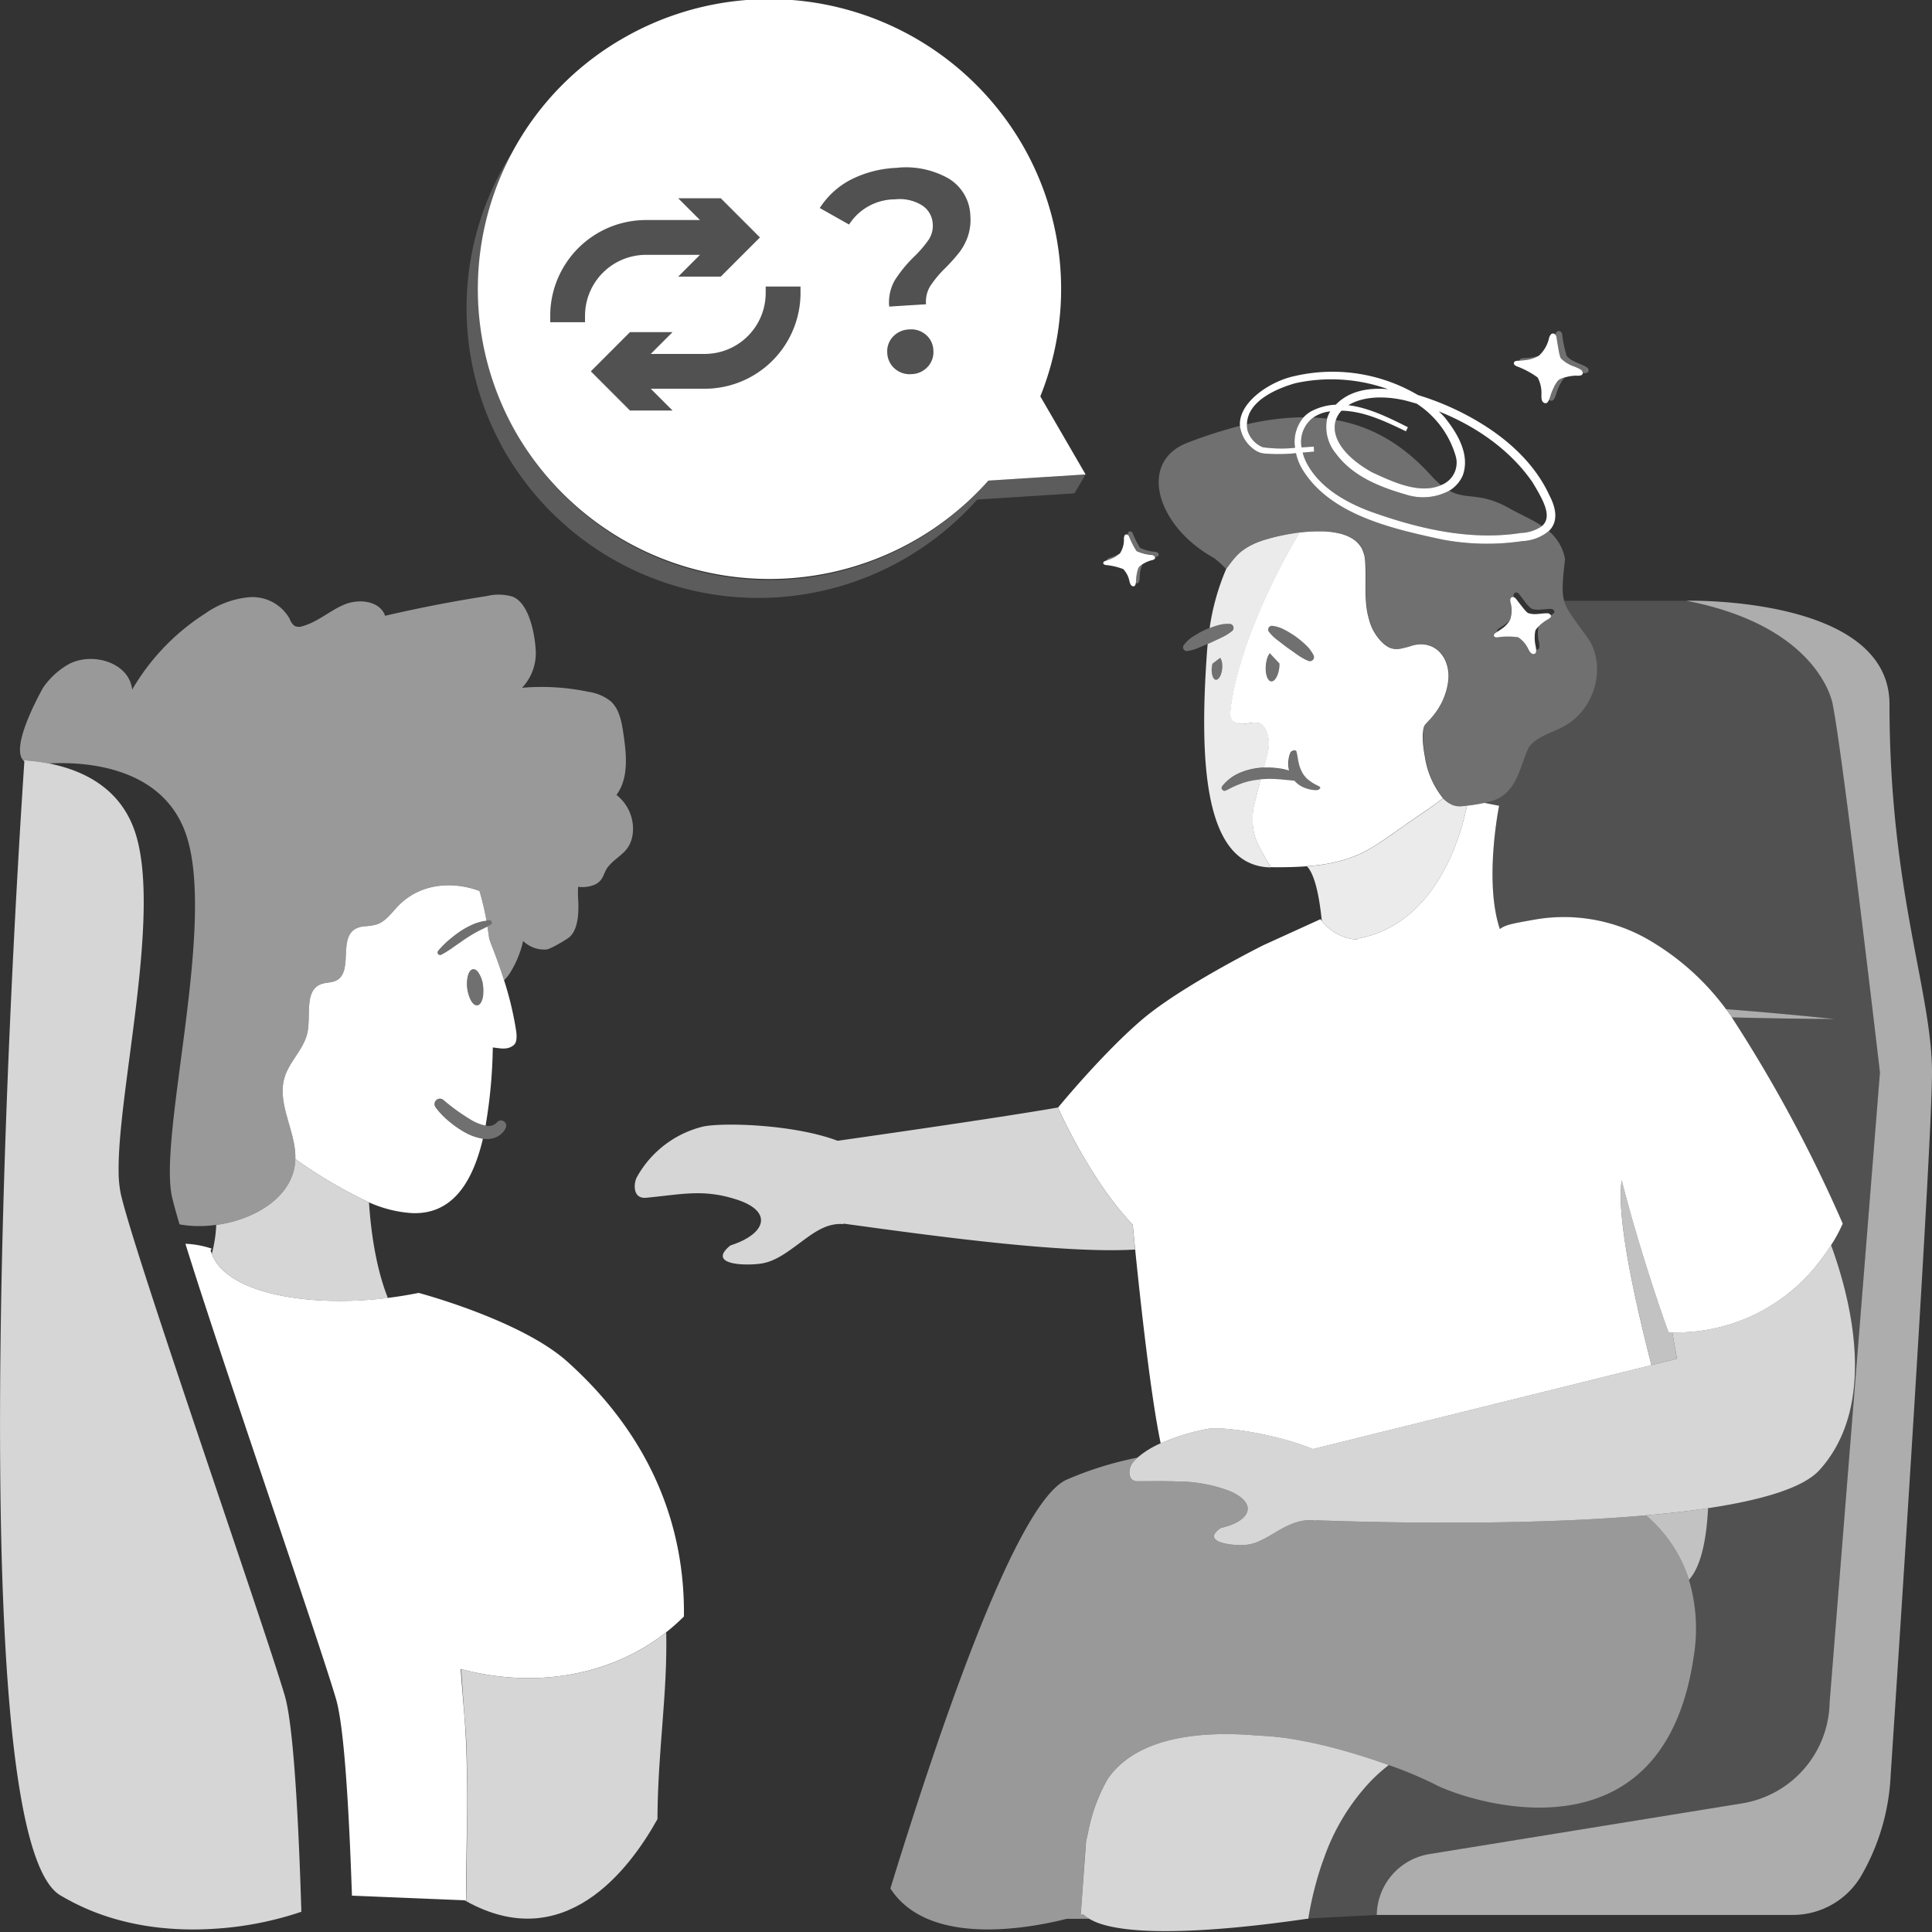 <svg viewBox="0 0 300 300" xmlns="http://www.w3.org/2000/svg"><rect x="0" y="0" width="300" height="300" fill="#333333" stroke="none"/><g fill="#fff"><path d="m 242.27 55.43 a .81 .81 0 0 0 .11 .22 5.43 5.43 0 0 0 2.16 1.29 5.43 5.43 0 0 1 -2.16 -1.29 .81 .81 0 0 1 -.11 -.22 z" opacity=".3"/><path d="m 172.02 86.97 c .1 -.03 .2 -.07 .3 -.1 -.11 .03 -.21 .07 -.3 .1 z" opacity=".3"/><path d="m 237.41 55.83 c -.13 .03 -.27 .04 -.4 .06 .13 -.02 .27 -.04 .4 -.06 z" opacity=".3"/><path d="m 236.57 55.94 c -.14 .01 -.28 .02 -.42 .03 .14 0 .28 -.01 .42 -.03 z"/><path d="m 238.48 55.47 a 3.99 3.99 0 0 1 -.62 .24 3.99 3.99 0 0 0 .62 -.24 z" opacity=".3"/><path d="m 241.61 52.1 l -.01 -.02 z" opacity=".3"/><path d="m 242.18 58.93 c .04 -.02 .08 -.04 .12 -.06 -.04 .01 -.09 .03 -.12 .06 z" opacity=".3"/><path d="m 242.42 58.81 c .07 -.03 .14 -.06 .21 -.08 -.08 .02 -.15 .05 -.21 .08 z" opacity=".3"/><path d="m 242.69 58.7 c .09 -.03 .19 -.06 .29 -.09 -.11 .03 -.2 .06 -.29 .09 z" opacity=".3"/><path d="m 210.82 145.74 c 12.58 -2.27 16.22 -16.79 16.96 -20.63 -.35 .04 -.7 .07 -1.06 .1 a 3.02 3.02 0 0 1 -.66 -.07 c -.04 -.01 -.07 -.01 -.11 -.02 a 3.2 3.2 0 0 1 -.61 -.22 c -.02 -.01 -.04 -.02 -.06 -.03 a 4.33 4.33 0 0 1 -1.17 -.88 l -.09 .03 c -.4 .31 -.8 .61 -1.21 .9 -.04 .03 -.08 .06 -.12 .09 -1.4 1.01 -2.83 1.96 -4.27 2.95 -.29 .2 -.58 .4 -.85 .6 l -.22 .15 -.34 .24 c -.73 .51 -1.41 1 -2.08 1.45 l -.03 .02 q -.39 .27 -.78 .52 l -.04 .03 c -.53 .34 -1.05 .66 -1.58 .96 l -.01 .01 q -.4 .22 -.81 .42 l -.04 .02 a 18.62 18.62 0 0 1 -1.74 .75 h -.01 q -.45 .17 -.93 .32 l -.04 .01 a 22.82 22.82 0 0 1 -3.26 .75 l -.06 .01 c -.81 .13 -1.69 .23 -2.65 .3 1.24 1.3 1.92 4.74 2.3 8.48 2.26 2.93 5.89 3.05 5.57 2.74 z" opacity=".9"/><path d="m 176.26 194.03 c -.16 -1.58 -.29 -2.9 -.38 -3.88 -6.74 -7.04 -11.6 -18.18 -11.6 -18.18 -7.3 1.28 -22.84 3.55 -34.21 5.17 -6.74 -2.54 -17.6 -2.87 -20.85 -2.22 a 16.13 16.13 0 0 0 -10.3 7.82 c -.54 .92 -.74 3.44 1.4 3.25 5.56 -.52 8.92 -1.43 14.2 .32 5.54 1.84 4.45 5.3 -1.1 7.08 -3.75 3.04 2.38 3.2 4.87 2.8 2.04 -.34 3.78 -1.63 5.45 -2.85 2.2 -1.61 4.4 -3.5 7.22 -3.26 v -.08 c 12.93 1.77 33.87 4.71 45.3 4.03 z" opacity=".8"/><path d="m 293.4 109.37 c 0 -16.88 -31.55 -16.09 -31.55 -16.09 l .03 .01 c 20.85 4.05 22.7 16.08 22.7 16.08 1.62 8.07 7.34 57.16 7.34 57.16 l -7.82 97.85 a 16.18 16.18 0 0 1 -13.5 15.63 l -48.65 7.89 a 9.74 9.74 0 0 0 -8.17 9.45 h 64.52 a 12.34 12.34 0 0 0 10.54 -5.79 34.22 34.22 0 0 0 4.74 -15.91 s 6.42 -96.64 6.42 -109.12 -6.6 -28.17 -6.6 -57.16 z" opacity=".6"/><path d="m 203.12 297.91 c .02 -.12 .04 -.24 .06 -.36 a 52.66 52.66 0 0 1 2.09 -8.25 c .08 -.23 .17 -.44 .25 -.67 a 33.37 33.37 0 0 1 7.33 -12.1 26.95 26.95 0 0 1 2.76 -2.46 61.33 61.33 0 0 1 7.17 2.99 c .29 .16 .72 .37 1.28 .6 4.18 1.76 15.32 5.09 24.73 1.26 a 19.87 19.87 0 0 0 7.73 -5.58 c 3.05 -3.57 5.39 -8.73 6.47 -16.03 a 26.64 26.64 0 0 0 -.73 -12 c 1.76 -1.88 2.72 -5.94 2.97 -11.12 8.23 -1.24 14.73 -3.11 17.28 -5.91 9.08 -9.99 4.96 -26.32 1.83 -34.94 a 23.36 23.36 0 0 0 1.8 -3.34 220.44 220.44 0 0 0 -17.22 -32.02 q 7.98 .21 15.97 .25 -8.43 -.87 -16.88 -1.53 a 39.59 39.59 0 0 0 -11.07 -10.19 26.29 26.29 0 0 0 -18.66 -3.7 c -3.84 .67 -4.59 .86 -5.38 1.47 -2.5 -7.41 -.12 -19.15 -.12 -19.15 l -2.28 -.45 c .5 -.11 .93 -.22 1.25 -.32 3.78 -1.26 4.18 -5.28 5.56 -8.24 1.18 -1.71 3.51 -2.26 5.4 -3.26 4.74 -2.52 6.71 -8.77 4.18 -13.28 -2.37 -3.38 -3.56 -4.65 -4.01 -6.29 h 18.98 l .03 .01 c 20.85 4.05 22.7 16.08 22.7 16.08 1.62 8.07 7.34 57.16 7.34 57.16 l -7.83 97.84 a 16.18 16.18 0 0 1 -13.5 15.63 l -48.65 7.89 a 9.74 9.74 0 0 0 -8.17 9.45 l -10.66 .55" opacity=".15"/><path d="m 268.92 157.98 q 7.98 .21 15.97 .25 -8.43 -.87 -16.88 -1.53 c .28 .38 .55 .76 .82 1.15 z" opacity=".6"/><path d="m 262.24 234.6 c -1.65 .21 -3.35 .4 -5.09 .56 q -.77 .07 -1.55 .14 c .4 .35 .79 .71 1.17 1.09 a 21.77 21.77 0 0 1 5.07 7.71 q .23 .59 .42 1.21 c 1.76 -1.88 2.72 -5.94 2.97 -11.12 q -1.46 .22 -2.99 .41 z" opacity=".7"/><path d="m 259.68 206.91 c -.19 0 -.37 .01 -.56 0 -.65 -1.55 -4.73 -13.45 -7.3 -23.65 -.46 2.72 -.22 9.86 4.57 28.53 .02 .06 .03 .12 .04 .18 l 3.96 -.98 z" opacity=".7"/><path d="m 284.33 193.34 c -.48 .75 -1.06 1.59 -1.74 2.47 a 27.88 27.88 0 0 1 -20.59 11.03 c -.75 .05 -1.53 .07 -2.32 .07 l .72 4.08 -3.96 .98 -47.69 11.83 -1.39 .34 -3.48 .86 c -.8 -.33 -1.66 -.64 -2.55 -.93 -5.23 -1.68 -11.69 -2.58 -13.82 -2.2 a 33.26 33.26 0 0 0 -7.27 2.24 14.04 14.04 0 0 0 -3.61 2.23 5.94 5.94 0 0 0 -.84 .92 c -.51 .71 -.86 2.76 .9 2.75 2.01 -.01 4.19 -.05 6.37 .04 a 22.63 22.63 0 0 1 7.93 1.5 c 3.54 1.54 3.48 3.63 .86 4.93 l -.03 .02 a 9.35 9.35 0 0 1 -1.51 .57 c -.24 .07 -.48 .13 -.74 .19 -.93 .63 -1.18 1.12 -1.03 1.51 .37 .97 3.33 1.24 4.8 1.13 a 6.73 6.73 0 0 0 2.19 -.59 q .49 -.22 .97 -.47 c .51 -.28 1.01 -.57 1.5 -.87 1.91 -1.15 4.03 -2.23 6.31 -1.83 v -.08 c .39 .02 1.12 .05 2.16 .08 7.44 .25 30.23 .83 49.14 -.84 q .78 -.07 1.55 -.14 c 1.74 -.17 3.44 -.35 5.09 -.56 q 1.53 -.19 2.99 -.41 c 8.23 -1.24 14.73 -3.11 17.28 -5.91 9.06 -10 4.95 -26.33 1.81 -34.94 z" opacity=".8"/><path d="m 71.61 259.19 c .15 2.33 .32 4.65 .49 6.98 q .05 .64 .11 1.28 c .28 3.44 .35 7.38 .33 11.52 .01 5.2 -.09 10.76 -.14 16.25 15.17 8.42 25.26 -4.78 29.69 -12.75 0 -.1 0 -.22 0 -.32 .08 -10.51 1.57 -19.16 1.36 -28.69 -7.84 6.22 -19.4 9.03 -31.84 5.73 z" opacity=".8"/><path d="m 45.84 180.45 c -.49 5.69 -6.68 9.02 -12.26 9.75 a 20.89 20.89 0 0 1 -.69 4.49 c 2.29 6.16 14.98 8.38 27.34 6.86 -2.03 -5.08 -2.71 -11.29 -2.93 -14.85 a 73.74 73.74 0 0 1 -11.44 -6.73 c -.01 .15 -.01 .31 -.02 .48 z" opacity=".8"/><path d="m 80.09 159.71 a 51.51 51.51 0 0 0 -1.81 -7.47 c -.59 -1.87 -1.26 -3.72 -1.98 -5.54 -.12 -.3 -.23 -.63 -.34 -.97 -.08 -.63 -.17 -1.24 -.26 -1.85 -.51 .25 -1.02 .49 -1.51 .74 -.32 .17 -.64 .35 -.95 .54 s -.62 .39 -.93 .59 -.62 .43 -.92 .64 -.62 .42 -.92 .64 -.62 .43 -.95 .64 -.66 .41 -1 .58 a .42 .42 0 0 1 -.15 .04 .4 .4 0 0 1 -.28 -.09 .38 .38 0 0 1 -.1 -.12 .4 .4 0 0 1 .05 -.43 c .25 -.3 .51 -.59 .78 -.86 s .56 -.54 .85 -.79 .6 -.5 .91 -.74 .63 -.47 .96 -.69 .68 -.42 1.03 -.61 a 11.78 11.78 0 0 1 1.09 -.51 7.5 7.5 0 0 1 .86 -.28 l .1 -.03 a 5.69 5.69 0 0 1 .93 -.16 43.85 43.85 0 0 0 -1.14 -4.77 c 0 .04 -.01 .08 -.01 .12 -4.3 -1.58 -9.26 -1.1 -12.59 2.36 -1.03 1.07 -1.93 2.4 -3.34 2.86 a 9.15 9.15 0 0 1 -1.82 .28 3.49 3.49 0 0 0 -1.6 .48 c -2.43 1.62 -.23 6.58 -2.81 7.93 -.77 .4 -1.71 .28 -2.5 .62 -2.46 1.05 -1.46 4.77 -1.99 7.43 -.52 2.58 -2.78 4.46 -3.55 6.97 -1.27 4.13 1.79 8.41 1.66 12.71 a 73.74 73.74 0 0 0 11.44 6.73 19.22 19.22 0 0 0 6.68 1.67 c 5.93 .24 9.28 -4.24 11.01 -11.55 a 8.42 8.42 0 0 1 -2.79 -.98 16.02 16.02 0 0 1 -2.49 -1.73 12.01 12.01 0 0 1 -2.1 -2.21 .84 .84 0 0 1 1.21 -1.13 31.19 31.19 0 0 0 4.41 3.17 7.39 7.39 0 0 0 2.17 .85 77.83 77.83 0 0 0 1.12 -12.14 c 1.07 .1 2.23 .46 3.23 -.35 .66 -.52 .46 -1.88 .34 -2.59 z m -5.09 -4.96 a 2.94 2.94 0 0 1 -.25 .8 1.14 1.14 0 0 1 -.39 .47 .57 .57 0 0 1 -.5 .06 c -.47 -.15 -.9 -.86 -1.15 -1.82 -.02 -.08 -.05 -.17 -.07 -.25 -.04 -.18 -.07 -.37 -.09 -.56 a 5.1 5.1 0 0 1 .13 -2.02 1.9 1.9 0 0 1 .32 -.65 .71 .71 0 0 1 .46 -.28 .7 .7 0 0 1 .51 .17 1.46 1.46 0 0 1 .24 .23 4.5 4.5 0 0 1 .81 2.26 6.03 6.03 0 0 1 .03 1.02 4.7 4.7 0 0 1 -.05 .57 z"/><path d="m 88.1 211.44 c -7.22 -6.48 -23.1 -10.68 -23.1 -10.68 -1.57 .32 -3.17 .58 -4.78 .78 -12.37 1.53 -25.05 -.69 -27.34 -6.86 a 5.52 5.52 0 0 1 -.18 -.54 c .06 -.08 .12 -.17 .18 -.25 -.09 -.03 -.18 -.06 -.27 -.09 a 15 15 0 0 0 -3.82 -.67 c .66 2.11 1.43 4.55 2.29 7.2 l .01 .02 c 6.67 20.55 18.55 54.88 21.08 63.44 1.25 4.22 2.01 16.62 2.48 30.57 l 17.51 .72 c .08 .04 .15 .08 .22 .12 0 -5.4 .14 -10.99 .15 -16.24 -.01 -4.07 -.09 -7.92 -.33 -11.34 q -.05 -.73 -.11 -1.46 c -.19 -2.33 -.39 -4.67 -.55 -7 l .07 .02 c 12.44 3.3 24 .49 31.85 -5.74 a 29.31 29.31 0 0 0 2.74 -2.44 c .17 -14.78 -5.66 -28.4 -18.1 -39.56 z"/><path d="m 75.03 153.16 a 5.82 5.82 0 0 0 -.3 -1.32 3.22 3.22 0 0 0 -.51 -.94 1.46 1.46 0 0 0 -.24 -.23 .7 .7 0 0 0 -.51 -.17 .71 .71 0 0 0 -.46 .28 1.9 1.9 0 0 0 -.32 .65 5.1 5.1 0 0 0 -.13 2.02 c .02 .19 .05 .38 .09 .56 .02 .09 .04 .17 .07 .25 .24 .95 .68 1.66 1.15 1.82 a .57 .57 0 0 0 .5 -.06 1.14 1.14 0 0 0 .39 -.47 2.94 2.94 0 0 0 .25 -.8 4.7 4.7 0 0 0 .06 -.57 6.03 6.03 0 0 0 -.04 -1.02 z" opacity=".3"/><path d="m 78.33 174.19 a .8 .8 0 0 0 -1.14 .06 1.76 1.76 0 0 1 -1.7 .55 c -.03 0 -.06 -.01 -.08 -.02 a 7.39 7.39 0 0 1 -2.17 -.85 31.19 31.19 0 0 1 -4.41 -3.17 .84 .84 0 0 0 -1.21 1.13 12.01 12.01 0 0 0 2.1 2.21 16.02 16.02 0 0 0 2.49 1.73 8.42 8.42 0 0 0 2.79 .98 c .1 .01 .18 .04 .28 .05 .12 .01 .23 .01 .34 .01 a 3.44 3.44 0 0 0 1.54 -.34 2.94 2.94 0 0 0 1.38 -1.41 .8 .8 0 0 0 -.21 -.93 z" opacity=".3"/><path d="m 74.63 143.15 l -.1 .03 a 7.31 7.31 0 0 0 -.86 .28 11.78 11.78 0 0 0 -1.09 .51 c -.35 .19 -.7 .39 -1.03 .61 s -.65 .45 -.96 .69 -.61 .48 -.91 .74 -.58 .52 -.85 .79 -.54 .56 -.78 .86 a .4 .4 0 0 0 -.05 .43 .38 .38 0 0 0 .1 .12 .4 .4 0 0 0 .28 .09 .42 .42 0 0 0 .15 -.04 c .35 -.18 .68 -.38 1 -.58 s .64 -.42 .95 -.64 .62 -.43 .92 -.64 .61 -.44 .92 -.64 .62 -.4 .93 -.59 .63 -.37 .95 -.54 c .65 -.34 1.3 -.64 1.98 -.97 h .01 a .36 .36 0 0 0 -.15 -.68 4.76 4.76 0 0 0 -.48 .02 5.91 5.91 0 0 0 -.93 .15 z" opacity=".3"/><path d="m 45.86 179.96 c .12 -4.31 -2.93 -8.59 -1.66 -12.71 .77 -2.51 3.04 -4.39 3.55 -6.97 .53 -2.66 -.47 -6.38 1.99 -7.43 .8 -.34 1.74 -.22 2.5 -.62 2.58 -1.35 .39 -6.31 2.81 -7.93 a 3.49 3.49 0 0 1 1.6 -.48 9.15 9.15 0 0 0 1.82 -.28 c 1.4 -.45 2.3 -1.79 3.34 -2.86 3.34 -3.46 8.29 -3.94 12.59 -2.36 0 -.04 .01 -.08 .01 -.12 a 43.85 43.85 0 0 1 1.14 4.77 4.76 4.76 0 0 1 .48 -.02 .36 .36 0 0 1 .15 .68 h -.01 c -.68 .33 -1.34 .63 -1.98 .97 -.32 .17 -.64 .35 -.95 .54 .31 -.19 .63 -.37 .95 -.54 .49 -.26 1 -.5 1.51 -.74 .1 .61 .19 1.22 .26 1.85 .11 .34 .22 .67 .34 .97 .72 1.82 1.39 3.67 1.98 5.54 a 8.44 8.44 0 0 0 .81 -.98 15.77 15.77 0 0 0 2.14 -5.13 4.69 4.69 0 0 0 3.54 1.33 c .58 .03 3.05 -1.47 3.52 -1.82 .64 -.47 1.77 -1.83 1.48 -6.1 a 15.1 15.1 0 0 1 0 -1.82 4.95 4.95 0 0 0 2.69 -.38 c 1.38 -.73 1.16 -1.79 2.05 -2.83 1.47 -1.72 3.23 -2.09 3.7 -4.75 a 6.63 6.63 0 0 0 -2.49 -6.3 c 1.94 -2.62 1.56 -6.27 1.08 -9.52 -.27 -1.82 -.61 -3.79 -1.96 -5.02 a 7.12 7.12 0 0 0 -3.44 -1.47 35.27 35.27 0 0 0 -10.34 -.63 7.82 7.82 0 0 0 2.1 -6.17 c -.16 -2.38 -1.06 -6.97 -3.54 -7.97 a 7.6 7.6 0 0 0 -4 -.11 q -7.96 1.24 -15.82 3.07 c -.83 -2.34 -4.06 -2.69 -6.32 -1.75 s -4.15 2.72 -6.5 3.36 a 1.63 1.63 0 0 1 -1.23 -.03 2.32 2.32 0 0 1 -.77 -1.11 6.64 6.64 0 0 0 -6.22 -3.36 14.03 14.03 0 0 0 -6.9 2.54 34.8 34.8 0 0 0 -11.34 11.82 c -.43 -4.2 -6.16 -5.92 -9.84 -3.96 a 12.05 12.05 0 0 0 -4.02 3.7 c -1.41 2.57 -4.83 9.28 -3.06 11.22 a 30.48 30.48 0 0 1 3.99 .5 c 5 -.28 17.9 .14 21.44 11.45 4.42 14.11 -4.47 46.41 -2.31 55.91 .22 .95 .62 2.39 1.16 4.21 a 17.52 17.52 0 0 0 5.68 .07 h .02 c 5.58 -.73 11.77 -4.05 12.26 -9.75 .01 -.16 .01 -.32 .02 -.48" opacity=".5"/><path d="m 80.22 67.35 a 45.45 45.45 0 0 0 73.25 7.28 l 5.03 -.32 10.07 -.64 -7.03 -12.12 a 44.68 44.68 0 0 0 -2.82 -39.13 45.45 45.45 0 0 0 -61.86 -16.54 44.9 44.9 0 0 0 -16.64 61.47 z m 63.86 -10.43 a 3.47 3.47 0 0 1 -2.48 1.17 3.51 3.51 0 0 1 -2.65 -.84 3.36 3.36 0 0 1 -1.17 -2.42 3.3 3.3 0 0 1 .86 -2.52 3.57 3.57 0 0 1 2.53 -1.15 3.49 3.49 0 0 1 2.6 .82 3.29 3.29 0 0 1 1.16 2.4 3.37 3.37 0 0 1 -.85 2.55 z m -12.04 -28.98 a 17.12 17.12 0 0 1 7.11 -1.87 13.39 13.39 0 0 1 8.16 1.66 6.96 6.96 0 0 1 3.36 5.78 8 8 0 0 1 -.41 3.26 8.89 8.89 0 0 1 -1.32 2.44 28.77 28.77 0 0 1 -2.11 2.36 17.25 17.25 0 0 0 -2.38 2.84 4.66 4.66 0 0 0 -.66 2.83 l -5.71 .36 a 6.88 6.88 0 0 1 .86 -4.07 20.39 20.39 0 0 1 3 -3.67 17.81 17.81 0 0 0 2.26 -2.63 3.91 3.91 0 0 0 .64 -2.44 3.64 3.64 0 0 0 -1.72 -2.94 6.6 6.6 0 0 0 -4.16 -.9 8.49 8.49 0 0 0 -7.12 3.91 l -4.54 -2.56 a 12.69 12.69 0 0 1 4.74 -4.36 z m -13.14 16.56 h 5.4 v .99 a 14.88 14.88 0 0 1 -14.86 14.87 h -8.4 l 3.38 3.38 h -6.6 l -6.07 -6.08 6.07 -6.08 h 6.6 l -3.38 3.38 h 8.4 a 9.47 9.47 0 0 0 9.46 -9.47 z m -33.46 4.54 a 14.88 14.88 0 0 1 14.86 -14.87 h 8.4 l -3.38 -3.38 h 6.6 l 6.08 6.08 -6.08 6.08 h -6.6 l 3.38 -3.38 h -8.4 a 9.47 9.47 0 0 0 -9.46 9.47 v .99 h -5.4 z"/><path d="m 158.5 74.31 l -5.03 .32 a 45.2 45.2 0 0 1 -73.9 -51.03 44.76 44.76 0 0 0 -1.08 46.69 45.45 45.45 0 0 0 73.25 7.28 l 6.76 -.43 8.34 -.53 1.73 -2.94 z" opacity=".2"/><path d="m 141.18 51.17 a 3.57 3.57 0 0 0 -2.53 1.15 3.3 3.3 0 0 0 -.86 2.52 3.36 3.36 0 0 0 1.17 2.42 3.51 3.51 0 0 0 2.65 .84 3.47 3.47 0 0 0 2.48 -1.17 3.37 3.37 0 0 0 .86 -2.55 3.29 3.29 0 0 0 -1.16 -2.4 3.49 3.49 0 0 0 -2.61 -.81 z" opacity=".15"/><path d="m 138.95 30.93 a 6.6 6.6 0 0 1 4.16 .9 3.64 3.64 0 0 1 1.72 2.94 3.91 3.91 0 0 1 -.64 2.44 17.81 17.81 0 0 1 -2.26 2.63 20.39 20.39 0 0 0 -3 3.67 6.88 6.88 0 0 0 -.86 4.07 l 5.71 -.36 a 4.66 4.66 0 0 1 .66 -2.83 17.25 17.25 0 0 1 2.38 -2.84 28.77 28.77 0 0 0 2.11 -2.36 8.89 8.89 0 0 0 1.32 -2.44 8 8 0 0 0 .41 -3.26 6.96 6.96 0 0 0 -3.36 -5.78 13.39 13.39 0 0 0 -8.16 -1.66 17.12 17.12 0 0 0 -7.11 1.87 12.69 12.69 0 0 0 -4.73 4.38 l 4.53 2.54 a 8.49 8.49 0 0 1 7.12 -3.91 z" opacity=".15"/><path d="m 109.44 54.96 h -8.4 l 3.38 -3.38 h -6.6 l -6.07 6.08 6.07 6.08 h 6.6 l -3.38 -3.38 h 8.4 a 14.88 14.88 0 0 0 14.86 -14.87 v -.99 h -5.4 v .99 a 9.47 9.47 0 0 1 -9.46 9.47 z" opacity=".15"/><path d="m 90.84 49.04 a 9.47 9.47 0 0 1 9.46 -9.47 h 8.4 l -3.38 3.38 h 6.6 l 6.08 -6.08 -6.08 -6.08 h -6.6 l 3.38 3.38 h -8.4 a 14.88 14.88 0 0 0 -14.86 14.87 v .99 h 5.4 z" opacity=".15"/><path d="m 189.78 103.44 c 0 -.12 -.01 -.24 -.02 -.35 a 1.96 1.96 0 0 0 -.3 -.94 l -1.2 .91 a 3.89 3.89 0 0 0 -.1 .6 c -.01 .13 -.02 .25 -.02 .37 a 3.35 3.35 0 0 0 .06 .66 1.89 1.89 0 0 0 .17 .51 .74 .74 0 0 0 .26 .3 .38 .38 0 0 0 .16 .05 c .22 .02 .44 -.17 .61 -.48 a 3.31 3.31 0 0 0 .35 -1.26 c .02 -.13 .03 -.25 .03 -.37 z" opacity=".3"/><path d="m 196.74 102.41 a 5.1 5.1 0 0 0 -.16 .92 c -.02 .16 -.02 .33 -.02 .48 a 3.94 3.94 0 0 0 .18 1.23 1.59 1.59 0 0 0 .29 .54 .59 .59 0 0 0 .39 .22 .5 .5 0 0 0 .22 -.03 .96 .96 0 0 0 .4 -.32 2.93 2.93 0 0 0 .48 -1.02 5.09 5.09 0 0 0 .16 -.92 c .02 -.17 .02 -.33 .02 -.49 l -1.5 -1.59 a 2.99 2.99 0 0 0 -.46 .98 z" opacity=".3"/><path d="m 191.3 97.98 l .01 -.01 a .64 .64 0 0 0 -.37 -1.12 4.85 4.85 0 0 0 -1.03 .05 7.54 7.54 0 0 0 -.98 .22 q -.55 .18 -1.1 .39 c -.26 .1 -.52 .2 -.77 .32 a 14.57 14.57 0 0 0 -1.75 .98 5.25 5.25 0 0 0 -1.5 1.37 .58 .58 0 0 0 .14 .81 .57 .57 0 0 0 .41 .1 h .01 a 6.99 6.99 0 0 0 1.86 -.55 c .57 -.25 1.16 -.48 1.72 -.74 l 1.7 -.8 a 8.34 8.34 0 0 0 1.65 -1.02 z" opacity=".3"/><path d="m 213.04 73.35 c 3.17 1.45 7.34 3.47 10.73 1.99 a 14.29 14.29 0 0 1 -1.51 -1.46 c -4.1 -4.53 -8.83 -7.59 -14.83 -8.66 -.77 2.31 .78 5.42 5.61 8.13 z" opacity=".3"/><path d="m 202.45 64.79 a 40.28 40.28 0 0 0 -8.81 1.09 4.54 4.54 0 0 0 .07 .9 4.05 4.05 0 0 0 2.4 2.68 21.27 21.27 0 0 0 5.01 .1 5.88 5.88 0 0 1 1.33 -4.77 z" opacity=".3"/><path d="m 225.05 76.2 a 8.65 8.65 0 0 1 -6.74 .59 c -4.04 -1.17 -8.21 -2.81 -10.83 -6.32 a 6.5 6.5 0 0 1 -1.4 -5.46 c -.7 -.09 -1.41 -.14 -2.14 -.18 a 4.73 4.73 0 0 0 -1.82 4.64 c .63 -.05 1.27 -.09 1.9 -.12 l .05 .78 c -.59 .04 -1.19 .1 -1.78 .15 a 7.85 7.85 0 0 0 .82 1.98 c 2.01 3.47 5.68 5.61 9.35 7.04 7.52 2.74 15.76 4.72 23.76 3.45 a 5.93 5.93 0 0 0 3.23 -1.07 c -1.52 -1.01 -3.31 -1.77 -5.04 -2.73 -4.62 -2.62 -6.63 -1.26 -9.36 -2.75 z" opacity=".3"/><path d="m 246.89 99.57 c -2.37 -3.38 -3.56 -4.65 -4.01 -6.29 -.39 -1.39 -.25 -3.04 .14 -6.47 a 7.33 7.33 0 0 0 -2.52 -4.34 6.88 6.88 0 0 1 -4.07 1.55 37.43 37.43 0 0 1 -12.46 -.24 c -7.66 -1.67 -17.47 -3.8 -21.79 -11.01 a 8.21 8.21 0 0 1 -.93 -2.4 26.11 26.11 0 0 1 -4.95 .05 3.13 3.13 0 0 1 -1.61 -.67 5.32 5.32 0 0 1 -2.14 -3.62 70.1 70.1 0 0 0 -8.16 2.62 c -7.73 2.97 -4.82 12.93 4.07 17.87 a 12.73 12.73 0 0 1 1.93 1.74 l .01 -.01 c .45 -.58 .86 -1.2 1.41 -1.81 l .01 -.01 c .08 -.09 .16 -.17 .24 -.26 l .05 -.06 c .08 -.08 .16 -.16 .25 -.24 l .07 -.07 c .09 -.08 .18 -.15 .27 -.23 .03 -.02 .06 -.05 .09 -.07 .1 -.08 .2 -.16 .31 -.23 l .08 -.06 c .12 -.08 .24 -.16 .37 -.24 l .06 -.04 c .13 -.08 .26 -.15 .4 -.23 .03 -.02 .06 -.03 .09 -.05 .14 -.07 .29 -.15 .44 -.22 .03 -.02 .06 -.03 .1 -.05 .16 -.07 .33 -.15 .51 -.22 .03 -.01 .05 -.02 .08 -.04 .15 -.06 .31 -.12 .47 -.17 .06 -.02 .12 -.05 .18 -.07 q .34 -.12 .72 -.23 c .14 -.04 .28 -.08 .44 -.12 l .13 -.04 c .12 -.03 .24 -.06 .37 -.1 l .16 -.04 .44 -.11 .11 -.03 c .4 -.09 .82 -.18 1.27 -.27 l .1 -.02 c .2 -.04 .4 -.07 .6 -.11 l .11 -.02 c .48 -.08 .98 -.16 1.49 -.22 h .01 c .26 -.03 .51 -.06 .77 -.08 l .14 -.01 c .25 -.02 .51 -.04 .76 -.06 h .04 c .27 -.02 .55 -.03 .82 -.03 h .13 .67 .18 c .52 .01 1.03 .05 1.52 .11 l .18 .03 c .19 .03 .38 .06 .57 .1 l .17 .03 c .23 .05 .46 .11 .68 .17 .02 .01 .04 .02 .07 .02 .19 .06 .38 .13 .56 .2 .06 .02 .11 .05 .17 .07 q .24 .1 .46 .22 c .04 .02 .09 .04 .13 .07 a 4.95 4.95 0 0 1 .52 .34 c .04 .03 .07 .06 .1 .08 a 4.38 4.38 0 0 1 .36 .32 c .04 .04 .08 .09 .12 .13 a 3.91 3.91 0 0 1 .32 .4 c .02 .03 .04 .05 .06 .08 a 3.86 3.86 0 0 1 .29 .54 c .02 .05 .04 .1 .06 .16 a 4.3 4.3 0 0 1 .16 .47 c .02 .06 .03 .12 .05 .19 a 4.89 4.89 0 0 1 .11 .7 c .14 1.7 .04 3.41 .08 5.11 .01 .57 .04 1.14 .09 1.7 a 13.92 13.92 0 0 0 .26 1.7 c .06 .28 .13 .56 .22 .83 a 7.67 7.67 0 0 0 2.14 3.59 4.49 4.49 0 0 0 .69 .52 3.15 3.15 0 0 0 .38 .2 2.54 2.54 0 0 0 .41 .13 2.57 2.57 0 0 0 .38 .06 3.44 3.44 0 0 0 .76 -.03 14.4 14.4 0 0 0 1.89 -.49 5.42 5.42 0 0 1 .67 -.15 4.94 4.94 0 0 1 .64 -.06 4.43 4.43 0 0 1 .6 .03 4.09 4.09 0 0 1 .57 .11 3.87 3.87 0 0 1 1.85 1.11 4.66 4.66 0 0 1 .9 1.41 5.91 5.91 0 0 1 .43 2.37 q -.01 .32 -.04 .64 a 10.36 10.36 0 0 1 -1.87 4.79 11.85 11.85 0 0 1 -1.13 1.37 q -.32 .33 -.61 .68 a .94 .94 0 0 0 -.13 .24 c -.01 .02 -.02 .04 -.03 .07 a 2.52 2.52 0 0 0 -.09 .35 c 0 .02 -.01 .05 -.01 .07 -.02 .13 -.04 .27 -.05 .42 0 .03 0 .06 -.01 .09 -.01 .17 -.02 .36 -.02 .55 v .11 c 0 .2 .01 .41 .02 .64 s .03 .48 .06 .73 l .01 .09 c .06 .52 .14 1.07 .25 1.64 v .02 a 13.52 13.52 0 0 0 2.81 6.4 l .02 .02 a 4.35 4.35 0 0 0 1.17 .88 l .06 .03 a 3.2 3.2 0 0 0 .61 .22 l .11 .02 a 2.96 2.96 0 0 0 .66 .07 c .36 -.03 .71 -.07 1.06 -.1 .14 -.02 .29 -.03 .43 -.04 .83 -.11 1.6 -.24 2.25 -.38 v -.02 l .04 .01 c .5 -.11 .93 -.22 1.25 -.32 3.78 -1.26 4.18 -5.28 5.56 -8.24 1.18 -1.71 3.51 -2.26 5.4 -3.26 4.71 -2.51 6.68 -8.77 4.15 -13.28 z m -6.08 -4.04 c .01 .02 .03 .03 .03 .05 .1 .36 -.59 .62 -.7 .68 a 6.25 6.25 0 0 0 -1.2 .93 .73 .73 0 0 0 -.04 .08 5.91 5.91 0 0 0 .01 2.15 c .03 .21 .33 1.25 -.11 1.41 a .51 .51 0 0 1 -.29 .02 c .02 .29 -.02 .57 -.23 .65 -.55 .2 -.85 -.5 -1 -.75 a 4.41 4.41 0 0 0 -1.57 -1.82 11.74 11.74 0 0 0 -3.19 .01 .6 .6 0 0 1 -.5 -.11 .29 .29 0 0 1 .01 -.42 .74 .74 0 0 1 .19 -.17 c .09 -.05 .17 -.11 .26 -.16 -.07 -.15 .01 -.34 .27 -.5 a 9.09 9.09 0 0 0 1.6 -1.16 c .03 -.06 .08 -.1 .11 -.16 a 4.51 4.51 0 0 0 .07 -2.77 c -.01 -.06 -.02 -.13 -.03 -.21 a .9 .9 0 0 1 .01 -.26 .39 .39 0 0 1 .55 -.31 c -.01 0 -.01 -.01 -.02 -.01 a 1.14 1.14 0 0 1 0 -.35 c .11 -.48 .59 -.4 .8 -.15 .16 .19 .48 .62 .83 1.07 a 5.63 5.63 0 0 0 1.12 1.23 c .88 .36 1.98 .05 2.91 .05 .15 0 .55 0 .65 .36 .09 .29 -.31 .51 -.54 .62 z" opacity=".3"/><path d="m 220.96 113.71 c .01 -.15 .03 -.29 .05 -.42 0 -.02 .01 -.05 .01 -.07 a 2.52 2.52 0 0 1 .09 -.35 c .01 -.02 .02 -.04 .03 -.07 a .94 .94 0 0 1 .13 -.24 q .29 -.35 .61 -.68 a 11.85 11.85 0 0 0 1.13 -1.37 10.36 10.36 0 0 0 1.87 -4.79 q .04 -.33 .04 -.64 a 5.91 5.91 0 0 0 -.43 -2.37 4.66 4.66 0 0 0 -.9 -1.41 3.87 3.87 0 0 0 -1.85 -1.11 4.09 4.09 0 0 0 -.57 -.11 4.43 4.43 0 0 0 -.6 -.03 4.94 4.94 0 0 0 -.64 .06 5.42 5.42 0 0 0 -.67 .15 14.4 14.4 0 0 1 -1.89 .49 3.44 3.44 0 0 1 -.76 .03 2.57 2.57 0 0 1 -.38 -.06 2.54 2.54 0 0 1 -.41 -.13 3.15 3.15 0 0 1 -.38 -.2 4.49 4.49 0 0 1 -.69 -.52 7.67 7.67 0 0 1 -2.14 -3.59 c -.08 -.27 -.15 -.55 -.22 -.83 a 13.92 13.92 0 0 1 -.26 -1.7 c -.05 -.56 -.08 -1.13 -.09 -1.7 -.03 -1.7 .06 -3.41 -.08 -5.11 a 4.89 4.89 0 0 0 -.11 -.7 c -.01 -.06 -.03 -.13 -.05 -.19 a 4.3 4.3 0 0 0 -.16 -.47 c -.02 -.05 -.04 -.11 -.06 -.16 a 3.86 3.86 0 0 0 -.29 -.54 c -.02 -.03 -.04 -.05 -.06 -.08 a 3.91 3.91 0 0 0 -.32 -.4 c -.04 -.04 -.08 -.09 -.12 -.13 a 4.38 4.38 0 0 0 -.36 -.32 c -.03 -.03 -.07 -.06 -.1 -.08 a 4.95 4.95 0 0 0 -.52 -.34 c -.04 -.02 -.09 -.05 -.13 -.07 q -.22 -.12 -.46 -.22 c -.06 -.03 -.11 -.05 -.17 -.07 -.18 -.07 -.37 -.14 -.56 -.2 -.02 -.01 -.04 -.02 -.07 -.02 -.22 -.07 -.45 -.12 -.68 -.17 l -.17 -.03 c -.19 -.04 -.37 -.07 -.57 -.1 l -.18 -.03 c -.49 -.06 -1 -.1 -1.52 -.11 h -.18 c -.22 0 -.44 0 -.67 0 h -.13 c -.27 .01 -.54 .02 -.82 .03 h -.04 c -.26 .02 -.51 .04 -.76 .06 l -.14 .01 c -.26 .03 -.52 .05 -.77 .08 h -.01 c -4.67 7.78 -9.54 18.67 -10.67 27.07 -.08 .62 -.24 1.81 .36 2.25 1.81 1.34 4.1 -1.31 5.27 1.72 a 6.04 6.04 0 0 1 .02 3.47 c -.06 .26 -.14 .58 -.23 .92 -.09 .36 -.19 .71 -.3 1.07 a 13.76 13.76 0 0 1 2.77 .18 c .4 .07 .78 .18 1.17 .28 a 4.84 4.84 0 0 1 -.13 -.8 4.64 4.64 0 0 1 .32 -1.95 v -.01 a .74 .74 0 0 1 .59 -.36 c .19 -.02 .33 .05 .36 .15 .15 .58 .21 1.14 .33 1.69 a 5.32 5.32 0 0 0 .48 1.4 c .02 .05 .05 .1 .07 .14 s .07 .12 .09 .18 l .12 .17 a 2.14 2.14 0 0 0 .25 .33 c .09 .1 .17 .22 .28 .31 l .33 .28 c .11 .09 .25 .17 .37 .26 a 2.75 2.75 0 0 0 .4 .25 c .26 .17 .58 .29 .87 .47 l .03 .02 c .14 .09 .09 .26 -.11 .39 a .76 .76 0 0 1 -.44 .13 5.23 5.23 0 0 1 -2.43 -.67 3.98 3.98 0 0 1 -.95 -.8 c -.75 -.07 -1.48 -.15 -2.21 -.21 a 17.13 17.13 0 0 0 -2.66 -.04 c -.1 .01 -.19 .01 -.28 .02 l -.11 .01 -1.11 4.38 a 12.03 12.03 0 0 0 -.08 2.95 8.6 8.6 0 0 0 .38 1.75 9.82 9.82 0 0 0 .48 1.18 c .06 .12 .13 .24 .2 .37 .13 .26 .27 .52 .41 .78 .05 .08 .1 .17 .15 .25 .31 .52 .61 1.04 .91 1.56 .08 .14 .16 .27 .23 .41 .14 .01 .28 .02 .42 .02 1.98 .02 3.69 -.03 5.2 -.15 .96 -.07 1.84 -.18 2.65 -.3 l .06 -.01 a 22.78 22.78 0 0 0 3.26 -.75 l .04 -.01 q .48 -.15 .93 -.32 h .01 a 18.73 18.73 0 0 0 1.74 -.75 l .04 -.02 q .41 -.2 .81 -.42 l .01 -.01 c .54 -.3 1.06 -.62 1.58 -.96 l .04 -.03 c .26 -.17 .52 -.34 .78 -.52 l .03 -.02 c .66 -.45 1.35 -.94 2.08 -1.45 l .34 -.24 .22 -.15 c .28 -.2 .56 -.39 .85 -.6 1.43 -.99 2.86 -1.94 4.27 -2.95 .04 -.03 .08 -.06 .12 -.09 .43 -.31 .86 -.63 1.28 -.96 a 13.49 13.49 0 0 1 -2.81 -6.4 v -.02 c -.11 -.57 -.19 -1.12 -.25 -1.64 l -.01 -.09 c -.03 -.25 -.05 -.49 -.06 -.73 -.01 -.22 -.02 -.43 -.02 -.64 0 -.04 0 -.07 0 -.11 0 -.2 .01 -.38 .02 -.55 .02 0 .02 -.03 .02 -.06 z m -22.3 -10.2 a 5.09 5.09 0 0 1 -.16 .92 2.93 2.93 0 0 1 -.48 1.02 .96 .96 0 0 1 -.4 .32 .5 .5 0 0 1 -.22 .03 .59 .59 0 0 1 -.39 -.22 1.59 1.59 0 0 1 -.29 -.54 3.94 3.94 0 0 1 -.18 -1.23 c 0 -.16 .01 -.32 .02 -.48 a 5.1 5.1 0 0 1 .16 -.92 2.99 2.99 0 0 1 .45 -.98 l 1.5 1.59 c .01 .16 .01 .33 -.01 .49 z m 5.34 -1.26 a .63 .63 0 0 1 -.82 .37 h -.01 a 8.32 8.32 0 0 1 -1.69 -.94 l -1.53 -1.08 c -.51 -.36 -.99 -.76 -1.5 -1.14 a 6.99 6.99 0 0 1 -1.4 -1.35 l -.01 -.01 a .58 .58 0 0 1 .52 -.92 5.24 5.24 0 0 1 1.93 .63 14.68 14.68 0 0 1 1.71 1.04 15.3 15.3 0 0 1 1.54 1.28 5.92 5.92 0 0 1 1.23 1.61 .64 .64 0 0 1 .03 .51 z"/><path d="m 196.19 132.69 c -.05 -.08 -.1 -.17 -.15 -.25 -.15 -.26 -.28 -.52 -.41 -.78 -.06 -.12 -.14 -.24 -.2 -.37 a 9.82 9.82 0 0 1 -.48 -1.18 8.6 8.6 0 0 1 -.38 -1.75 12.03 12.03 0 0 1 .08 -2.95 l 1.1 -4.38 c -.08 .01 -.16 .01 -.24 .02 l -.36 .05 a 6.48 6.48 0 0 0 -.71 .11 c -.23 .05 -.47 .09 -.7 .15 l -.69 .2 c -.23 .08 -.44 .17 -.67 .25 a 5.78 5.78 0 0 0 -.66 .28 c -.46 .18 -.86 .44 -1.34 .65 l -.05 .02 a .45 .45 0 0 1 -.54 -.69 6.9 6.9 0 0 1 2.67 -2.04 10.37 10.37 0 0 1 3.12 -.8 c .05 -.01 .1 -.01 .16 -.02 .18 -.02 .35 -.02 .53 -.03 .1 -.33 .2 -.7 .3 -1.07 .08 -.31 .16 -.61 .23 -.92 a 6.04 6.04 0 0 0 -.02 -3.47 c -1.17 -3.03 -3.46 -.38 -5.27 -1.72 -.6 -.45 -.45 -1.63 -.36 -2.25 1.14 -8.4 6 -19.29 10.67 -27.07 -.51 .06 -1.01 .14 -1.49 .22 l -.11 .02 q -.31 .05 -.6 .11 l -.1 .02 c -.45 .09 -.88 .18 -1.27 .27 l -.11 .03 -.44 .11 -.16 .04 -.37 .1 -.13 .04 c -.16 .04 -.3 .08 -.44 .12 q -.38 .11 -.72 .23 c -.06 .02 -.12 .05 -.18 .07 -.16 .06 -.32 .11 -.47 .17 -.03 .01 -.05 .02 -.08 .04 -.18 .07 -.35 .14 -.51 .22 -.04 .02 -.07 .03 -.1 .05 -.15 .07 -.3 .14 -.44 .22 -.03 .02 -.06 .03 -.09 .05 -.14 .08 -.27 .15 -.4 .23 l -.06 .04 c -.13 .08 -.25 .16 -.37 .24 -.03 .02 -.05 .04 -.08 .06 -.11 .08 -.21 .15 -.31 .23 -.03 .02 -.06 .05 -.09 .07 -.09 .08 -.18 .15 -.27 .23 l -.07 .07 c -.08 .08 -.17 .16 -.25 .24 l -.05 .06 c -.08 .09 -.17 .17 -.24 .26 l -.01 .01 c -.55 .61 -.97 1.23 -1.41 1.81 a 36.36 36.36 0 0 0 -2.57 9.17 q .54 -.21 1.1 -.39 a 7.54 7.54 0 0 1 .98 -.22 4.85 4.85 0 0 1 1.03 -.05 .63 .63 0 0 1 .37 1.12 l -.01 .01 a 8.34 8.34 0 0 1 -1.65 1.01 l -1.7 .8 c -.14 .06 -.28 .12 -.42 .18 -.04 .37 -.07 .73 -.1 1.11 -1.33 18.48 -.14 33.45 9.91 33.59 -.08 -.14 -.16 -.28 -.25 -.43 -.28 -.53 -.59 -1.05 -.9 -1.57 z m -7.39 -27.14 a .38 .38 0 0 1 -.16 -.05 .74 .74 0 0 1 -.26 -.3 1.89 1.89 0 0 1 -.17 -.51 3.35 3.35 0 0 1 -.06 -.66 c 0 -.12 0 -.24 .02 -.37 a 3.89 3.89 0 0 1 .1 -.6 l 1.2 -.91 a 1.96 1.96 0 0 1 .3 .94 c .01 .11 .02 .23 .02 .35 s -.01 .24 -.02 .37 a 3.31 3.31 0 0 1 -.35 1.26 c -.18 .31 -.4 .5 -.62 .48 z" opacity=".9"/><path d="m 202.75 100.13 a 15.3 15.3 0 0 0 -1.54 -1.28 14.68 14.68 0 0 0 -1.71 -1.04 5.24 5.24 0 0 0 -1.93 -.63 .58 .58 0 0 0 -.52 .92 l .01 .01 a 6.99 6.99 0 0 0 1.4 1.35 c .5 .38 .99 .77 1.5 1.14 l 1.53 1.08 a 8.32 8.32 0 0 0 1.69 .94 h .01 a .63 .63 0 0 0 .82 -.37 .64 .64 0 0 0 -.02 -.51 5.92 5.92 0 0 0 -1.24 -1.61 z" opacity=".3"/><path d="m 204.96 122.21 l -.03 -.02 c -.28 -.18 -.61 -.3 -.87 -.47 a 2.75 2.75 0 0 1 -.4 -.25 c -.12 -.09 -.25 -.17 -.37 -.26 l -.33 -.28 c -.1 -.1 -.18 -.21 -.28 -.31 a 2.14 2.14 0 0 1 -.25 -.33 l -.12 -.17 c -.03 -.06 -.06 -.12 -.09 -.18 s -.05 -.1 -.07 -.14 a 5.32 5.32 0 0 1 -.48 -1.4 c -.12 -.55 -.18 -1.11 -.33 -1.69 -.03 -.11 -.16 -.17 -.36 -.15 a .74 .74 0 0 0 -.59 .36 v .01 a 4.64 4.64 0 0 0 -.32 1.95 4.84 4.84 0 0 0 .13 .8 c -.39 -.11 -.78 -.22 -1.17 -.28 a 13.76 13.76 0 0 0 -2.77 -.18 h -.01 c -.18 .01 -.35 .01 -.53 .03 -.05 0 -.1 .01 -.16 .02 a 10.37 10.37 0 0 0 -3.12 .8 6.9 6.9 0 0 0 -2.67 2.04 .45 .45 0 0 0 .54 .69 l .05 -.02 c .48 -.2 .89 -.47 1.34 -.65 a 5.78 5.78 0 0 1 .66 -.28 c .23 -.08 .44 -.18 .67 -.25 l .69 -.2 c .23 -.06 .47 -.1 .7 -.15 a 6.48 6.48 0 0 1 .71 -.11 l .36 -.05 c .08 0 .16 -.01 .24 -.02 h .01 l .11 -.01 c .09 -.01 .19 -.01 .28 -.02 a 17.13 17.13 0 0 1 2.66 .04 c .73 .06 1.46 .14 2.21 .21 a 3.98 3.98 0 0 0 .95 .8 5.23 5.23 0 0 0 2.43 .67 .76 .76 0 0 0 .44 -.13 c .23 -.16 .27 -.34 .14 -.42 z" opacity=".3"/><path d="m 240.6 76.94 c -2.2 -4.82 -6.29 -8.57 -10.72 -11.26 a 42.19 42.19 0 0 0 -9.71 -4.34 26.11 26.11 0 0 0 -19.25 -2.92 c -3.79 .83 -8.64 4.09 -8.38 7.71 a 5.32 5.32 0 0 0 2.14 3.62 3.13 3.13 0 0 0 1.61 .67 26.11 26.11 0 0 0 4.95 -.05 8.21 8.21 0 0 0 .93 2.4 c 4.31 7.22 14.13 9.35 21.79 11.01 a 37.43 37.43 0 0 0 12.46 .24 6.88 6.88 0 0 0 4.07 -1.55 c 1.26 -1.2 1.41 -3.05 .11 -5.53 z m -20.62 -14.26 a 14.54 14.54 0 0 1 6.02 8.01 3.71 3.71 0 0 1 -1.87 4.48 c -.12 .06 -.24 .11 -.35 .16 -3.4 1.48 -7.56 -.54 -10.73 -1.99 -4.83 -2.71 -6.39 -5.81 -5.61 -8.14 a 3.92 3.92 0 0 1 .87 -1.43 c 3.5 .07 6.86 1.69 10 3.2 l .31 -.63 c -2.79 -1.4 -6.02 -3.03 -9.25 -3.42 1.89 -1.17 4.95 -1.61 8.74 -.76 .62 .16 1.25 .34 1.88 .52 z m -23.88 6.77 a 4.05 4.05 0 0 1 -2.4 -2.68 4.54 4.54 0 0 1 -.07 -.9 c .06 -3.56 4.5 -5.52 7.57 -6.38 a 26.18 26.18 0 0 1 14.33 .94 c -3.15 -.27 -6.08 .31 -8.11 2.41 a 8.97 8.97 0 0 0 -3.82 1.03 4.78 4.78 0 0 0 -1.16 .91 5.88 5.88 0 0 0 -1.34 4.76 21.27 21.27 0 0 1 -5 -.09 z m 40.11 13.3 c -8 1.27 -16.24 -.71 -23.76 -3.45 -3.67 -1.43 -7.34 -3.56 -9.35 -7.04 a 7.85 7.85 0 0 1 -.82 -1.98 c .6 -.05 1.19 -.11 1.78 -.15 l -.05 -.78 c -.63 .03 -1.27 .08 -1.9 .12 a 4.73 4.73 0 0 1 1.82 -4.64 5.64 5.64 0 0 1 2.65 -.95 c -.04 .05 -.08 .1 -.11 .15 a 4.12 4.12 0 0 0 -.4 .98 6.5 6.5 0 0 0 1.4 5.46 c 2.62 3.51 6.78 5.15 10.83 6.32 a 8.65 8.65 0 0 0 6.74 -.59 5.2 5.2 0 0 0 2.1 -2.38 c 1.18 -3.29 -.9 -6.65 -2.88 -9.09 -.27 -.3 -.55 -.57 -.84 -.85 5.74 2.29 11.08 5.97 14.55 11.01 1.64 2.73 3.16 5.35 1.46 6.8 a 5.93 5.93 0 0 1 -3.21 1.06 z"/><path d="m 236.57 55.94 c .14 -.01 .29 -.04 .43 -.06 s .27 -.03 .4 -.06 c .15 -.03 .3 -.08 .45 -.12 a 3.99 3.99 0 0 0 .62 -.24 c .09 -.04 .19 -.09 .27 -.14 a 10.53 10.53 0 0 1 -2.24 .3 c -.35 .02 -.53 .18 -.55 .36 l .19 -.01 c .15 0 .29 -.01 .43 -.03 z" opacity=".3"/><path d="m 241.61 52.1 a .65 .65 0 0 1 .06 .17 c .02 .08 .04 .18 .06 .31 .04 .25 .09 .59 .15 .94 s .12 .73 .19 1.07 a 6.47 6.47 0 0 0 .21 .85 .81 .81 0 0 0 .11 .22 5.43 5.43 0 0 0 2.16 1.29 c .26 .11 .52 .22 .75 .35 .14 .08 .49 .28 .46 .65 .29 .01 .82 .01 .9 -.32 .1 -.42 -.31 -.64 -.46 -.72 -.94 -.51 -2.22 -.79 -2.92 -1.64 a 18.34 18.34 0 0 1 -.71 -3.39 c -.08 -.37 -.52 -.71 -.89 -.29 a 1.32 1.32 0 0 0 -.19 .35 .67 .67 0 0 1 .11 .14 z" opacity=".3"/><path d="m 242.69 58.7 l -.06 .02 c -.07 .03 -.14 .05 -.21 .08 -.04 .02 -.08 .04 -.11 .06 s -.09 .04 -.12 .06 a .99 .99 0 0 0 -.18 .13 2.09 2.09 0 0 0 -.18 .21 5.09 5.09 0 0 0 -.5 .84 10.6 10.6 0 0 0 -.48 1.14 7.06 7.06 0 0 1 -.29 .84 .58 .58 0 0 0 .31 .14 c .53 .08 .8 -1.14 .88 -1.37 a 6.81 6.81 0 0 1 1.16 -2.18 c .02 -.02 .05 -.04 .08 -.06 -.12 .03 -.21 .06 -.3 .09 z" opacity=".3"/><path d="m 235.53 56.88 a 13.55 13.55 0 0 1 3.23 1.73 5.07 5.07 0 0 1 .59 2.7 c .01 .33 -.07 1.2 .6 1.3 .25 .04 .45 -.22 .59 -.53 a 7.06 7.06 0 0 0 .29 -.84 10.6 10.6 0 0 1 .48 -1.14 5.09 5.09 0 0 1 .5 -.84 2.09 2.09 0 0 1 .18 -.21 .99 .99 0 0 1 .18 -.13 c .04 -.02 .08 -.04 .12 -.06 s .07 -.04 .11 -.06 c .07 -.03 .14 -.06 .21 -.08 l .06 -.02 c .09 -.03 .19 -.06 .29 -.09 a 7.22 7.22 0 0 1 1.72 -.28 c .14 0 .98 .11 1.08 -.31 .01 -.03 0 -.05 0 -.07 .03 -.37 -.32 -.58 -.46 -.65 -.23 -.13 -.49 -.24 -.75 -.35 a 5.43 5.43 0 0 1 -2.16 -1.29 .81 .81 0 0 1 -.11 -.22 6.47 6.47 0 0 1 -.21 -.85 c -.07 -.34 -.13 -.72 -.19 -1.07 s -.11 -.69 -.15 -.94 c -.02 -.13 -.04 -.23 -.06 -.31 a .62 .62 0 0 0 -.06 -.17 l -.01 -.02 a .73 .73 0 0 0 -.11 -.14 .45 .45 0 0 0 -.71 .04 1.71 1.71 0 0 0 -.24 .48 5.19 5.19 0 0 1 -1.58 2.77 c -.07 .04 -.14 .07 -.21 .1 .02 0 .03 -.01 .05 -.01 a 3.46 3.46 0 0 1 -.32 .15 3.99 3.99 0 0 1 -.62 .24 c -.15 .04 -.3 .09 -.45 .12 -.13 .03 -.27 .04 -.4 .06 s -.29 .04 -.43 .06 -.28 .02 -.42 .03 c -.06 0 -.13 .01 -.19 .02 l -.35 .02 c -.7 .03 -.74 .62 -.09 .86 z"/><path d="m 237.01 55.89 c -.14 .02 -.29 .04 -.43 .06 .14 -.02 .28 -.04 .43 -.06 z" opacity=".3"/><path d="m 236.15 55.98 l -.19 .01 c .07 0 .13 -.01 .19 -.01 z"/><path d="m 237.86 55.7 c -.15 .04 -.3 .09 -.45 .12 .15 -.02 .3 -.07 .45 -.12 z" opacity=".3"/><path d="m 238.8 55.32 c -.02 0 -.03 .01 -.05 .01 -.09 .05 -.18 .1 -.27 .14 a 3.46 3.46 0 0 0 .32 -.15 z" opacity=".3"/><path d="m 241.49 51.94 a .73 .73 0 0 1 .11 .14 .67 .67 0 0 0 -.11 -.14 z" opacity=".3"/><path d="m 241.61 52.1 a .62 .62 0 0 1 .06 .17 c .02 .08 .04 .18 .06 .31 -.02 -.13 -.04 -.23 -.06 -.31 a .65 .65 0 0 0 -.06 -.17 z" opacity=".3"/><path d="m 245.3 57.3 c .14 .08 .49 .28 .46 .65 .03 -.37 -.32 -.58 -.46 -.65 z"/><path d="m 242.06 54.59 c -.07 -.34 -.13 -.72 -.19 -1.07 .06 .35 .13 .73 .19 1.07 z" opacity=".3"/><path d="m 240.54 62.08 a 7.06 7.06 0 0 0 .29 -.84 7.06 7.06 0 0 1 -.29 .84 z"/><path d="m 242 59.06 a .99 .99 0 0 1 .18 -.13 .99 .99 0 0 0 -.18 .13 z" opacity=".3"/><path d="m 242.3 58.86 c .04 -.02 .07 -.04 .11 -.06 -.04 .03 -.07 .04 -.11 .06 z" opacity=".3"/><path d="m 242.63 58.72 l .06 -.02 z" opacity=".3"/><path d="m 241.32 60.1 a 5.09 5.09 0 0 1 .5 -.84 5.09 5.09 0 0 0 -.5 .84 z" opacity=".3"/><path d="m 240.84 95.59 c -.01 -.02 -.02 -.03 -.03 -.05 a .64 .64 0 0 0 -.62 -.31 c -.35 0 -.72 .04 -1.09 .08 -.25 .02 -.5 .05 -.75 .05 a 3.37 3.37 0 0 1 -.67 -.06 c -.05 -.01 -.11 -.03 -.16 -.04 a 2.15 2.15 0 0 1 -.24 -.07 .69 .69 0 0 1 -.18 -.13 5.33 5.33 0 0 1 -.51 -.56 c -.19 -.23 -.4 -.5 -.59 -.74 l -.36 -.47 c -.13 -.17 -.24 -.32 -.32 -.4 a .58 .58 0 0 0 -.25 -.16 .39 .39 0 0 0 -.55 .31 .9 .9 0 0 0 -.01 .26 c .01 .08 .02 .15 .03 .21 a 4.51 4.51 0 0 1 -.07 2.77 c -.03 .06 -.08 .1 -.11 .16 .01 -.01 .02 -.01 .03 -.02 -.05 .09 -.12 .17 -.18 .25 a 3.54 3.54 0 0 1 -.37 .43 c -.1 .1 -.19 .2 -.3 .28 -.09 .08 -.19 .14 -.28 .21 s -.2 .15 -.31 .22 -.2 .13 -.31 .2 l -.14 .09 c -.09 .05 -.17 .11 -.26 .16 a .74 .74 0 0 0 -.19 .17 .29 .29 0 0 0 -.01 .42 .6 .6 0 0 0 .5 .11 11.74 11.74 0 0 1 3.19 -.01 4.41 4.41 0 0 1 1.57 1.82 c .14 .25 .45 .95 1 .75 .21 -.08 .25 -.36 .23 -.65 a 6.15 6.15 0 0 0 -.12 -.76 5.95 5.95 0 0 1 -.01 -2.15 .78 .78 0 0 1 .08 -.17 c .02 -.03 .05 -.07 .07 -.1 s .04 -.06 .06 -.09 c .04 -.05 .08 -.1 .13 -.15 l .04 -.04 c .06 -.06 .12 -.12 .18 -.19 a 6.25 6.25 0 0 1 1.2 -.93 c .09 -.08 .78 -.35 .68 -.7 z"/><path d="m 172.02 86.97 c .1 -.03 .2 -.07 .3 -.1 s .2 -.08 .3 -.13 .19 -.08 .28 -.12 .2 -.11 .3 -.17 a 3.19 3.19 0 0 0 .4 -.29 c .06 -.05 .12 -.1 .18 -.16 a 7.74 7.74 0 0 1 -1.57 .65 c -.25 .08 -.35 .23 -.32 .37 z" opacity=".3"/><path d="m 175.29 83.22 a 13.8 13.8 0 0 0 1.17 2.31 6.81 6.81 0 0 0 2.42 .62 c .12 .03 .41 .11 .46 .38 .22 -.05 .6 -.15 .59 -.4 -.01 -.32 -.35 -.4 -.47 -.43 a 6.81 6.81 0 0 1 -2.42 -.62 13.8 13.8 0 0 1 -1.17 -2.31 c -.13 -.25 -.51 -.42 -.7 -.04 a .98 .98 0 0 0 -.07 .29 c .01 0 .01 .01 .02 .02 a .48 .48 0 0 1 .17 .18 z" opacity=".3"/><path d="m 176.83 88.07 a 1.99 1.99 0 0 0 -.17 .4 6.06 6.06 0 0 0 -.2 .98 c -.02 .16 -.04 .3 -.05 .42 a 5.26 5.26 0 0 1 -.05 .66 .44 .44 0 0 0 .25 .05 c .4 -.05 .36 -.98 .37 -1.16 a 5.11 5.11 0 0 1 .42 -1.8 c .01 -.02 .03 -.04 .05 -.06 a 3.64 3.64 0 0 0 -.37 .25 l -.03 .02 a .98 .98 0 0 0 -.22 .24 z" opacity=".3"/><path d="m 173.6 86.15 a 3.02 3.02 0 0 1 -.4 .29 c -.1 .06 -.2 .12 -.3 .17 s -.19 .08 -.28 .12 -.2 .09 -.3 .13 -.2 .07 -.3 .1 c -.05 .02 -.09 .03 -.13 .05 l -.25 .09 c -.5 .16 -.41 .59 .11 .64 a 10.11 10.11 0 0 1 2.67 .63 3.79 3.79 0 0 1 .95 1.84 c .07 .24 .18 .88 .68 .83 .19 -.02 .28 -.25 .32 -.5 a 5.26 5.26 0 0 0 .05 -.66 c .01 -.12 .02 -.27 .05 -.42 a 6.06 6.06 0 0 1 .2 -.98 1.99 1.99 0 0 1 .17 -.4 .98 .98 0 0 1 .22 -.23 l .03 -.02 a 5.26 5.26 0 0 1 1.56 -.79 c .1 -.03 .73 -.11 .72 -.43 a .3 .3 0 0 0 -.02 -.05 c -.05 -.27 -.34 -.36 -.46 -.38 a 6.81 6.81 0 0 1 -2.42 -.62 13.8 13.8 0 0 1 -1.17 -2.31 .5 .5 0 0 0 -.18 -.19 .33 .33 0 0 0 -.52 .15 1.28 1.28 0 0 0 -.08 .4 3.88 3.88 0 0 1 -.61 2.31 c -.04 .04 -.09 .07 -.13 .11 .01 -.01 .02 -.01 .03 -.01 a 2.34 2.34 0 0 1 -.21 .13 z"/><path d="m 172.02 86.97 l -.13 .05 c .04 -.02 .08 -.03 .13 -.05 z" opacity=".3"/><path d="m 172.31 86.86 c .1 -.04 .2 -.08 .3 -.13 -.1 .05 -.2 .1 -.3 .13 z" opacity=".3"/><path d="m 44.22 263.3 c -2.77 -9.4 -16.82 -49.81 -22.87 -69.02 -1.29 -4.08 -2.21 -7.21 -2.59 -8.87 a 17.73 17.73 0 0 1 -.34 -3.59 c -.14 -12.33 6.61 -39.65 2.65 -52.32 -1.9 -6.08 -6.52 -9.01 -11.15 -10.38 q -.74 -.22 -1.48 -.39 c -.28 -.07 -.57 -.13 -.85 -.18 a 30.48 30.48 0 0 0 -3.99 -.5 1.44 1.44 0 0 0 .18 .17 s -.01 .17 -.03 .5 c -.07 1.04 -.24 3.65 -.48 7.51 -.19 3.05 -.41 6.88 -.66 11.32 -.15 2.74 -.31 5.73 -.47 8.9 q -.05 1.06 -.11 2.15 c -.15 3.13 -.31 6.43 -.46 9.86 -.79 17.79 -1.5 39.27 -1.56 59.88 -.02 7.46 .04 14.8 .21 21.82 .29 11.57 .88 22.24 1.9 31.02 1.44 12.4 3.74 21.03 7.24 23.12 a 36.04 36.04 0 0 0 8.99 3.81 41.29 41.29 0 0 0 6.65 1.24 48.62 48.62 0 0 0 7.93 .17 52.26 52.26 0 0 0 13.86 -2.66 l .01 .13 c -.46 -15.19 -1.25 -29.16 -2.58 -33.69 z" opacity=".8"/><path d="m 268.92 157.98 l -.09 -.14 c -.26 -.4 -.54 -.77 -.82 -1.15 a 39.59 39.59 0 0 0 -11.07 -10.19 26.29 26.29 0 0 0 -18.66 -3.7 c -3.84 .67 -4.59 .86 -5.38 1.47 -2.5 -7.41 -.12 -19.15 -.12 -19.15 l -2.28 -.45 -.04 .01 c -.66 .14 -1.43 .28 -2.25 .38 -.14 .02 -.29 .03 -.43 .05 -.75 3.84 -4.39 18.36 -16.96 20.63 .32 .31 -3.31 .19 -5.56 -2.73 -.07 -.1 -.15 -.18 -.22 -.28 l -8.89 4.05 s -1.4 .7 -3.47 1.81 c -4.16 2.23 -11.07 6.14 -15.16 9.58 -6.13 5.16 -13.23 13.81 -13.23 13.81 s 4.86 11.14 11.6 18.18 c .09 .98 .22 2.3 .38 3.88 .82 8.14 2.43 22.85 3.96 30.08 a 33.2 33.2 0 0 1 7.27 -2.24 c 2.13 -.38 8.59 .52 13.82 2.2 .9 .29 1.76 .6 2.55 .93 l 3.48 -.86 1.39 -.34 47.69 -11.83 c -.02 -.06 -.03 -.12 -.04 -.18 -4.79 -18.67 -5.03 -25.81 -4.57 -28.53 2.57 10.21 6.65 22.1 7.3 23.65 h .56 c .8 .01 1.57 -.02 2.32 -.07 a 27.88 27.88 0 0 0 20.59 -11.03 c .68 -.88 1.27 -1.72 1.74 -2.47 a 23.36 23.36 0 0 0 1.81 -3.35 220.44 220.44 0 0 0 -17.22 -32.02 z"/><path d="m 209.08 271.96 a 75 75 0 0 0 -7.96 -1.85 41.88 41.88 0 0 0 -5.71 -.6 c -6.19 -.57 -15.25 -.45 -20.81 3.96 a 12.46 12.46 0 0 0 -2.64 2.83 26.96 26.96 0 0 0 -3.03 8.36 c -.1 .43 -.2 .87 -.29 1.32 l -.01 .17 -.82 11.21 c .24 -.07 .37 -.12 .37 -.12 a 4.93 4.93 0 0 0 .96 .71 9.24 9.24 0 0 0 2.01 .86 c 4.86 1.49 13.47 1.17 21.08 .45 4.08 -.39 7.86 -.9 10.62 -1.3 h .29 l .01 -.04 c .02 -.12 .04 -.24 .06 -.36 a 52.66 52.66 0 0 1 2.09 -8.25 c .08 -.23 .17 -.44 .25 -.67 a 33.37 33.37 0 0 1 7.33 -12.1 26.95 26.95 0 0 1 2.76 -2.46 c -1.99 -.72 -4.22 -1.45 -6.56 -2.12 z" opacity=".8"/><path d="m 262.26 245.31 q -.19 -.62 -.42 -1.21 a 21.77 21.77 0 0 0 -5.07 -7.71 c -.38 -.38 -.77 -.74 -1.17 -1.09 -18.91 1.66 -41.7 1.09 -49.14 .84 -1.04 -.04 -1.77 -.06 -2.16 -.08 v .08 c -2.28 -.4 -4.4 .68 -6.31 1.83 -.49 .3 -.99 .6 -1.5 .87 q -.48 .26 -.97 .47 a 6.73 6.73 0 0 1 -2.19 .59 c -1.47 .11 -4.43 -.16 -4.8 -1.13 -.15 -.39 .1 -.88 1.03 -1.51 .26 -.06 .5 -.12 .74 -.19 a 9.35 9.35 0 0 0 1.51 -.57 l .03 -.02 c 2.62 -1.3 2.69 -3.39 -.86 -4.93 a 22.63 22.63 0 0 0 -7.93 -1.5 c -2.18 -.1 -4.37 -.05 -6.37 -.04 -1.76 .01 -1.41 -2.04 -.9 -2.75 a 5.94 5.94 0 0 1 .84 -.92 53.84 53.84 0 0 0 -11.03 3.44 c -6.56 2.97 -16.16 28.56 -23.89 52.53 q -.69 2.15 -1.37 4.28 c -.71 2.25 -1.4 4.47 -2.07 6.65 5.85 9.06 21.31 6.25 27.39 4.71 h 3.48 a 4.93 4.93 0 0 1 -.96 -.71 s -.13 .04 -.37 .12 l .82 -11.21 .01 -.17 c .1 -.45 .19 -.89 .29 -1.32 a 26.96 26.96 0 0 1 3.03 -8.36 12.46 12.46 0 0 1 2.64 -2.83 c 5.56 -4.4 14.62 -4.53 20.81 -3.96 a 41.88 41.88 0 0 1 5.71 .6 75 75 0 0 1 7.96 1.85 c 2.34 .67 4.57 1.4 6.54 2.11 a 61.33 61.33 0 0 1 7.17 2.99 c .29 .16 .72 .37 1.28 .6 4.18 1.76 15.32 5.09 24.73 1.26 a 19.87 19.87 0 0 0 7.73 -5.58 c 3.05 -3.57 5.39 -8.73 6.47 -16.03 a 26.64 26.64 0 0 0 -.73 -12 z" opacity=".5"/></g></svg>